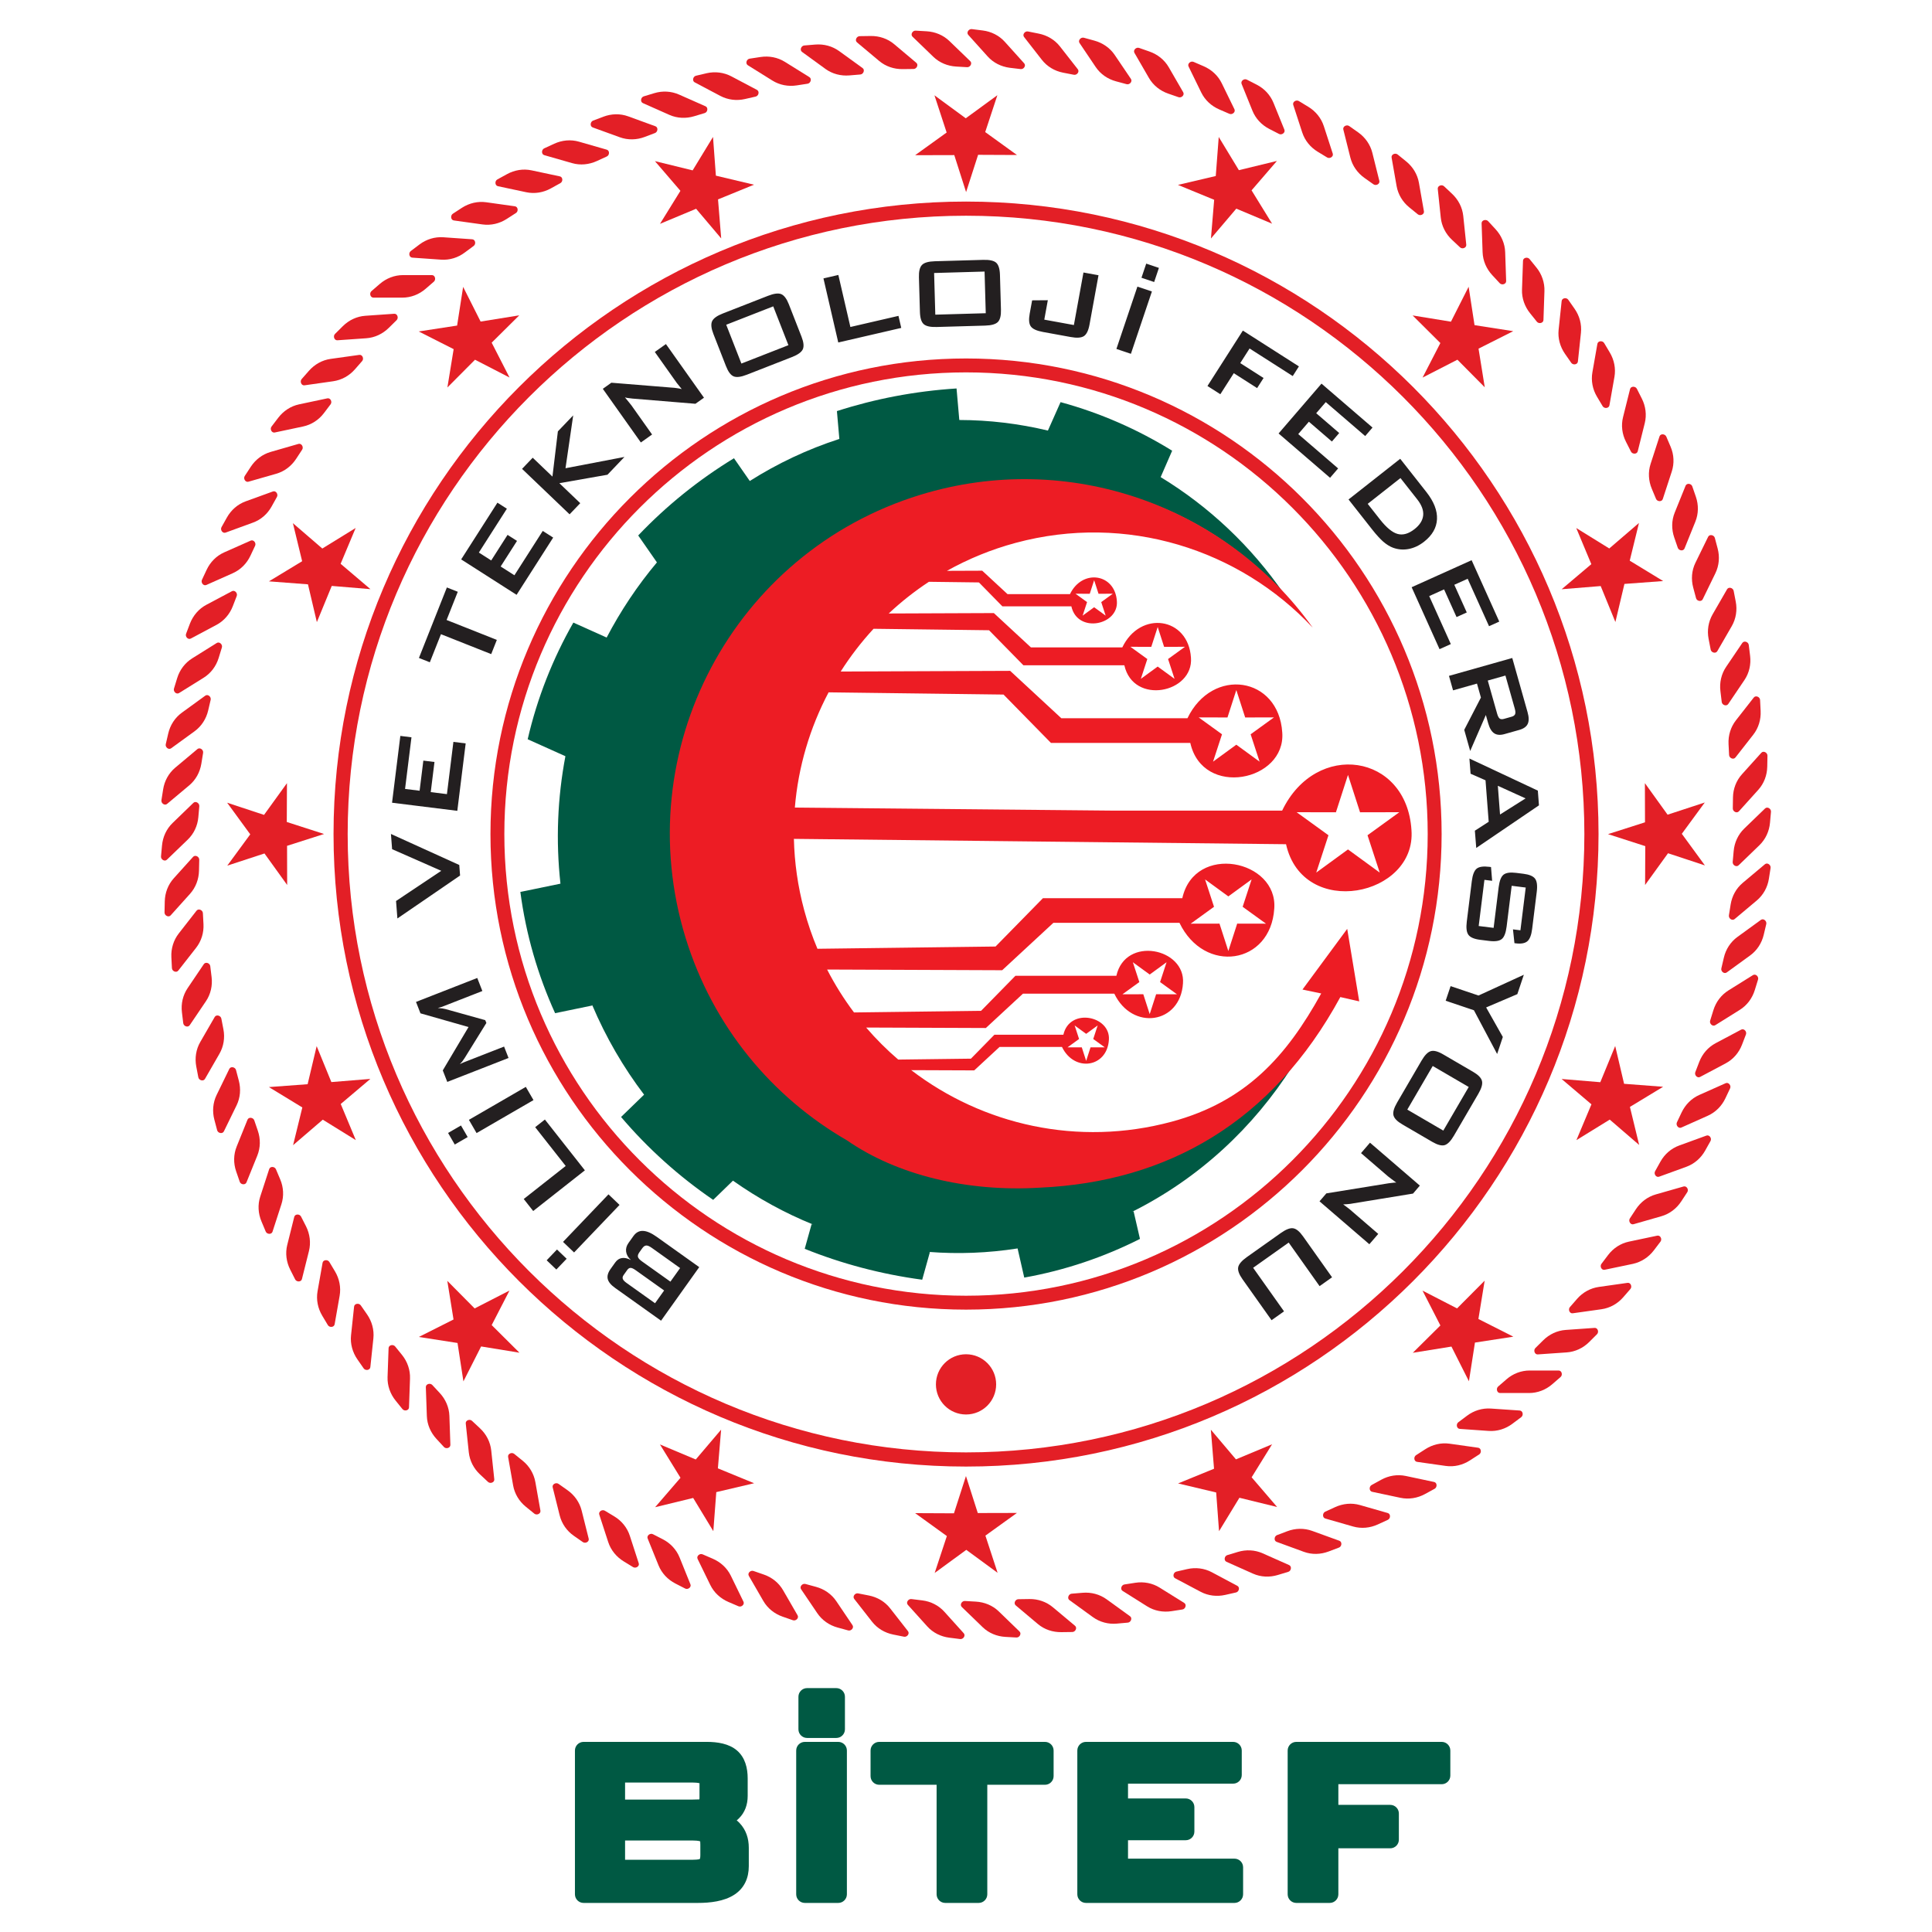 <svg xmlns="http://www.w3.org/2000/svg" xmlns:xlink="http://www.w3.org/1999/xlink" version="1.1" width="340.158pt" height="340.158pt" viewBox="0 0 340.158 340.158">
<g id="layer_1" data-name="">
<path transform="matrix(1,0,0,-1,0,340.158)" d="M129.712 19.655C129.888 19.508 130.058 19.349 130.219 19.179 131.356 17.979 131.837 16.47 131.837 14.831V11.593C131.837 9.52 131.063 7.728 129.302 6.577 127.479 5.383 124.998 5.119 122.87 5.119H102.745C101.909 5.119 101.227 5.801 101.227 6.638V31.954C101.227 32.79 101.909 33.473 102.745 33.473H124.448C126.277 33.473 128.35 33.183 129.779 31.938 131.2 30.7 131.641 28.856 131.641 27.04V23.956C131.641 22.446 131.17 21.056 130.084 19.988 129.964 19.87 129.841 19.759 129.712 19.655ZM140.183 6.638V31.954C140.183 32.79 140.865 33.473 141.702 33.473H147.59C148.426 33.473 149.108 32.79 149.108 31.954V6.638C149.108 5.801 148.426 5.119 147.59 5.119H141.702C140.865 5.119 140.183 5.801 140.183 6.638ZM140.576 35.682V41.423C140.576 42.259 141.258 42.941 142.095 42.941H147.246C148.082 42.941 148.764 42.259 148.764 41.423V35.682C148.764 34.846 148.082 34.164 147.246 34.164H142.095C141.258 34.164 140.576 34.846 140.576 35.682ZM173.828 25.921V6.638C173.828 5.801 173.145 5.119 172.309 5.119H166.422C165.586 5.119 164.904 5.801 164.904 6.638V25.921H154.794C153.958 25.921 153.275 26.604 153.275 27.44V31.954C153.275 32.79 153.958 33.473 154.794 33.473H183.986C184.822 33.473 185.504 32.79 185.504 31.954V27.44C185.504 26.604 184.822 25.921 183.986 25.921ZM198.605 26.118V23.513H208.771C209.607 23.513 210.289 22.831 210.289 21.994V17.677C210.289 16.84 209.607 16.158 208.771 16.158H198.605V12.915H217.349C218.185 12.915 218.867 12.233 218.867 11.397V6.638C218.867 5.801 218.185 5.119 217.349 5.119H191.198C190.362 5.119 189.679 5.801 189.679 6.638V31.954C189.679 32.79 190.362 33.473 191.198 33.473H217.112C217.948 33.473 218.63 32.79 218.63 31.954V27.636C218.63 26.8 217.948 26.118 217.112 26.118ZM235.638 26.02V22.384H244.774C245.61 22.384 246.292 21.702 246.292 20.866V16.254C246.292 15.418 245.61 14.736 244.774 14.736H235.638V6.638C235.638 5.801 234.956 5.119 234.12 5.119H228.232C227.396 5.119 226.713 5.801 226.713 6.638V31.954C226.713 32.79 227.396 33.473 228.232 33.473H253.835C254.671 33.473 255.353 32.79 255.353 31.954V27.538C255.353 26.702 254.671 26.02 253.835 26.02ZM110.054 16.109V12.719H121.971C122.237 12.719 123.019 12.745 123.213 12.855 123.289 12.971 123.305 13.344 123.305 13.474V15.378C123.305 15.515 123.29 15.89 123.285 15.947 123.041 16.087 122.246 16.109 121.971 16.109ZM110.054 26.314V23.316H121.971C122.242 23.316 123 23.338 123.127 23.346 123.153 23.41 123.158 23.554 123.158 23.621V26.009C123.158 26.066 123.154 26.192 123.211 26.161 122.975 26.292 122.234 26.314 121.971 26.314Z" fill="#005943" fill-rule="evenodd"/>
<path transform="matrix(1,0,0,-1,0,340.158)" d="M161.121 312.833 166.671 316.827 164.525 323.377 170.038 319.332 175.604 323.398 173.461 316.905 179.048 312.868 172.21 312.899 170.096 306.339 168.014 312.851Z" fill="#e31f26"/>
<path transform="matrix(1,0,0,-1,0,340.158)" d="M116.2 300.746 119.799 306.56 115.309 311.789 121.95 310.162 125.537 316.049 126.042 309.23 132.749 307.638 126.419 305.051 126.978 298.18 122.561 303.401Z" fill="#e31f26"/>
<path transform="matrix(1,0,0,-1,0,340.158)" d="M78.771 271.937 79.872 278.685 73.723 281.8 80.481 282.837 81.541 289.649 84.618 283.542 91.423 284.637 86.566 279.825 89.711 273.691 83.632 276.823Z" fill="#e31f26"/>
<path transform="matrix(1,0,0,-1,0,340.158)" d="M55.788 230.622 54.223 237.278 47.349 237.801 53.197 241.347 51.57 248.045 56.749 243.581 62.617 247.197 59.971 240.892 65.223 236.429 58.41 236.996Z" fill="#e31f26"/>
<path transform="matrix(1,0,0,-1,0,340.158)" d="M50.559 184.345 46.565 189.895 40.016 187.749 44.06 193.261 39.994 198.827 46.487 196.684 50.524 202.272 50.493 195.434 57.054 193.32 50.541 191.237Z" fill="#e31f26"/>
<path transform="matrix(1,0,0,-1,0,340.158)" d="M62.646 139.423 56.832 143.022 51.602 138.532 53.23 145.174 47.343 148.761 54.162 149.266 55.754 155.972 58.342 149.642 65.212 150.201 59.991 145.784Z" fill="#e31f26"/>
<path transform="matrix(1,0,0,-1,0,340.158)" d="M91.454 101.995 84.706 103.095 81.593 96.946 80.554 103.705 73.743 104.766 79.85 107.841 78.755 114.646 83.568 109.79 89.701 112.935 86.569 106.856Z" fill="#e31f26"/>
<path transform="matrix(1,0,0,-1,0,340.158)" d="M132.77 79.012 126.114 77.447 125.591 70.573 122.044 76.42 115.347 74.793 119.811 79.972 116.195 85.841 122.5 83.194 126.963 88.447 126.395 81.633Z" fill="#e31f26"/>
<path transform="matrix(1,0,0,-1,0,340.158)" d="M179.047 73.782 173.497 69.788 175.643 63.239 170.13 67.283 164.565 63.218 166.708 69.711 161.12 73.748 167.958 73.716 170.072 80.277 172.154 73.765Z" fill="#e31f26"/>
<path transform="matrix(1,0,0,-1,0,340.158)" d="M223.969 85.87 220.37 80.056 224.859 74.826 218.218 76.454 214.631 70.567 214.126 77.386 207.419 78.978 213.75 81.565 213.191 88.436 217.608 83.215Z" fill="#e31f26"/>
<path transform="matrix(1,0,0,-1,0,340.158)" d="M261.397 114.678 260.296 107.93 266.446 104.816 259.687 103.778 258.627 96.967 255.549 103.073 248.745 101.978 253.602 106.791 250.457 112.925 256.536 109.793Z" fill="#e31f26"/>
<path transform="matrix(1,0,0,-1,0,340.158)" d="M284.38 155.994 285.945 149.338 292.818 148.815 286.972 145.269 288.599 138.571 283.42 143.035 277.551 139.419 280.197 145.724 274.945 150.187 281.758 149.619Z" fill="#e31f26"/>
<path transform="matrix(1,0,0,-1,0,340.158)" d="M289.61 202.271 293.603 196.721 300.153 198.867 296.109 193.354 300.175 187.788 293.681 189.931 289.644 184.344 289.676 191.182 283.115 193.296 289.628 195.378Z" fill="#e31f26"/>
<path transform="matrix(1,0,0,-1,0,340.158)" d="M277.522 247.192 283.336 243.592 288.566 248.083 286.94 241.442 292.825 237.855 286.006 237.35 284.414 230.643 281.827 236.973 274.957 236.415 280.177 240.832Z" fill="#e31f26"/>
<path transform="matrix(1,0,0,-1,0,340.158)" d="M248.713 284.621 255.462 283.52 258.575 289.669 259.614 282.911 266.425 281.85 260.319 278.774 261.414 271.969 256.601 276.826 250.467 273.681 253.599 279.76Z" fill="#e31f26"/>
<path transform="matrix(1,0,0,-1,0,340.158)" d="M207.398 307.604 214.054 309.169 214.577 316.043 218.123 310.196 224.821 311.822 220.357 306.644 223.973 300.775 217.668 303.422 213.205 298.169 213.773 304.982Z" fill="#e31f26"/>
<path transform="matrix(1,0,0,-1,0,340.158)" d="M170.084 109.577C123.915 109.577 86.353 147.135 86.353 193.308 86.353 239.481 123.915 277.044 170.084 277.044 216.254 277.044 253.82 239.481 253.82 193.308 253.82 147.135 216.254 109.577 170.084 109.577ZM170.084 274.595C125.264 274.595 88.797 238.129 88.797 193.308 88.797 148.488 125.264 112.026 170.084 112.026 214.905 112.026 251.368 148.488 251.368 193.308 251.368 238.129 214.905 274.595 170.084 274.595" fill="#e31f26"/>
<path transform="matrix(1,0,0,-1,0,340.158)" d="M170.085 81.947C108.679 81.947 58.724 131.906 58.724 193.309 58.724 254.712 108.679 304.669 170.085 304.669 231.488 304.669 281.446 254.712 281.446 193.309 281.446 131.906 231.488 81.947 170.085 81.947ZM170.085 302.176C110.055 302.176 61.213 253.339 61.213 193.309 61.213 133.278 110.055 84.442 170.085 84.442 230.115 84.442 278.952 133.278 278.952 193.309 278.952 253.339 230.115 302.176 170.085 302.176" fill="#e31f26"/>
<path transform="matrix(1,0,0,-1,0,340.158)" d="M227.57 152.45C220.709 141.64 211.074 132.661 199.322 126.8L199.588 126.883 200.709 122.03C194.362 118.823 187.52 116.502 180.335 115.218L179.162 120.352C173.924 119.532 168.698 119.342 163.565 119.737L163.722 119.7 162.368 114.845C155.132 115.815 148.194 117.664 141.683 120.284L142.892 124.621 143.167 124.556C138.199 126.572 133.461 129.165 129.052 132.285L125.567 128.904C119.495 133.058 114.039 137.972 109.349 143.497L113.4 147.426C109.773 152.2 106.679 157.501 104.24 163.264L104.275 163.124 97.733 161.774C94.696 168.462 92.604 175.627 91.617 183.119L98.677 184.575C97.836 192.183 98.167 199.742 99.549 207.016L92.907 210C94.587 217.273 97.318 224.172 100.949 230.542L106.81 227.909C109.28 232.629 112.246 237.071 115.662 241.14L112.367 245.88C117.317 251.089 122.986 255.67 129.227 259.478L132.011 255.472C136.852 258.538 142.125 261.045 147.78 262.876L147.351 267.778C154.03 269.932 161.093 271.295 168.414 271.764L168.9 266.212C174.201 266.201 179.43 265.563 184.501 264.349L186.728 269.356C193.72 267.454 200.32 264.55 206.376 260.803L204.351 256.155C212.838 250.994 220.308 243.992 226.148 235.481 211.571 251.684 189.09 259.202 167.047 253.031 135.239 244.127 116.395 210.096 124.958 177.02 133.521 143.945 165.379 124.688 197.188 133.593 209.095 136.926 220.054 143.442 227.57 152.45" fill="#005943" fill-rule="evenodd"/>
<path transform="matrix(1,0,0,-1,0,340.158)" d="M183.133 131.054C170.195 130.259 157.917 133.302 149.168 139.348 149.168 139.35 149.176 139.347 149.178 139.347 135.99 146.946 125.532 159.356 120.704 175.051 110.574 207.984 129.059 242.894 161.992 253.025 188.339 261.129 215.948 250.917 231.126 229.647 218.227 243.434 198.336 249.832 178.832 244.581 174.508 243.417 170.457 241.746 166.721 239.654L172.934 239.678 177.395 235.548H188.382C190.551 240.056 196.332 239.19 196.643 234.309 196.966 230.065 189.711 228.571 188.63 233.4H176.486L172.356 237.613 163.548 237.724C161.015 236.059 158.652 234.189 156.472 232.144L174.983 232.217 181.513 226.171H197.596C200.771 232.77 209.234 231.503 209.688 224.357 210.161 218.145 199.541 215.958 197.958 223.027H180.183L174.137 229.194 153.803 229.452C151.647 227.116 149.711 224.595 148.015 221.925L177.856 222.043 186.869 213.697H209.068C213.451 222.806 225.133 221.057 225.76 211.194 226.412 202.619 211.754 199.599 209.569 209.358H185.034L176.688 217.87 145.887 218.26C142.594 212.028 140.537 205.133 139.945 197.969L195.464 197.441H225.743C231.721 209.865 247.655 207.48 248.51 194.026 249.401 182.33 229.406 178.212 226.426 191.521L139.779 192.463C139.873 188.307 140.463 184.095 141.592 179.902 142.223 177.556 143.006 175.29 143.923 173.111L175.282 173.508 183.627 182.02H208.163C210.348 191.779 225.007 188.759 224.353 180.185 223.727 170.321 212.045 168.572 207.662 177.681H185.464L176.45 169.335 145.626 169.457C147.001 166.781 148.589 164.257 150.362 161.901L172.731 162.184 178.777 168.351H196.553C198.135 175.42 208.755 173.233 208.282 167.02 207.828 159.875 199.365 158.608 196.19 165.207H180.107L173.577 159.161 152.498 159.244C154.242 157.215 156.133 155.331 158.147 153.603L170.95 153.765 175.08 157.978H187.224C188.305 162.808 195.56 161.313 195.237 157.069 194.926 152.188 189.145 151.322 186.976 155.83H175.989L171.528 151.7 160.437 151.743C173.02 142.107 189.784 138.223 206.271 142.661 219.375 146.189 226.496 154.169 232.62 165.245L229.319 165.933 237.197 176.617 239.314 163.852 235.986 164.61C224 142.559 205.546 132.075 183.133 131.054ZM191.235 153.372 192.006 155.76 194.516 155.756 192.482 157.227 193.262 159.612 191.235 158.133 189.207 159.612 189.987 157.227 187.954 155.756 190.464 155.76ZM202.424 161.608 203.553 165.105 207.226 165.098 204.25 167.251 205.392 170.743 202.424 168.578 199.456 170.743 200.598 167.251 197.622 165.098 201.296 165.105ZM216.268 172.714 217.826 177.54 222.897 177.53 218.788 180.503 220.365 185.323 216.268 182.334 212.171 185.323 213.747 180.503 209.639 177.53 214.71 177.54ZM217.674 218.664 219.232 213.838 224.303 213.848 220.194 210.875 221.771 206.055 217.674 209.043 213.577 206.055 215.153 210.875 211.045 213.848 216.116 213.838ZM237.334 203.725 239.458 197.142 246.376 197.156 240.772 193.1 242.922 186.526 237.334 190.602 231.745 186.526 233.895 193.1 228.292 197.156 235.209 197.142ZM203.83 229.769 204.958 226.273 208.632 226.28 205.656 224.126 206.798 220.635 203.83 222.8 200.862 220.635 202.004 224.126 199.028 226.28 202.702 226.273ZM192.641 238.006 193.412 235.618 195.922 235.623 193.888 234.151 194.668 231.765 192.641 233.245 190.613 231.765 191.393 234.151 189.36 235.623 191.869 235.618Z" fill="#ed1c24" fill-rule="evenodd"/>
<path transform="matrix(1,0,0,-1,0,340.158)" d="M110.324 114.269 115.328 110.703 116.93 112.95 111.925 116.517C111.545 116.788 111.246 116.924 111.028 116.927 110.81 116.931 110.612 116.806 110.433 116.556L109.799 115.667C109.628 115.426 109.579 115.204 109.65 114.993 109.72 114.782 109.943 114.54 110.324 114.269ZM113.033 118.07 118.037 114.504 119.743 116.898 114.739 120.465C114.334 120.753 114.011 120.887 113.768 120.867 113.524 120.848 113.294 120.686 113.072 120.375L112.567 119.666C112.345 119.355 112.264 119.087 112.321 118.858 112.379 118.628 112.615 118.368 113.033 118.07ZM123.111 117.061 116.39 107.631 108.306 113.392C107.564 113.921 107.126 114.449 107.001 114.975 106.875 115.501 107.039 116.086 107.497 116.729L108.316 117.877C108.635 118.325 109.028 118.587 109.493 118.659 109.961 118.735 110.484 118.619 111.073 118.31 110.586 118.762 110.311 119.252 110.236 119.779 110.163 120.308 110.305 120.823 110.665 121.329L111.525 122.535C111.974 123.165 112.535 123.468 113.207 123.439 113.879 123.415 114.68 123.069 115.615 122.403ZM109.08 128.013 101.077 119.643 99.131 121.504 107.133 129.874ZM99.769 118.535 97.954 116.637 96.251 118.265 98.066 120.163ZM102.976 134.103 93.877 126.94 92.212 129.056 99.6 134.872 94.226 141.7 95.937 143.046ZM93.928 146.467 83.908 140.661 82.558 142.991 92.577 148.797ZM82.343 139.962 80.071 138.645 78.89 140.684 81.162 142ZM89.536 153.885 78.751 149.669 77.957 151.7 82.491 159.332 74.029 161.746 73.244 163.756 84.028 167.972 84.927 165.673 78.263 163.068 77.772 162.876 77.083 162.687 77.915 162.603 78.461 162.491 85.43 160.545 85.635 160.051 81.809 153.876 81.389 153.266 80.96 152.802 81.558 153.079 82.088 153.287 88.751 155.892ZM81.004 186.007 69.968 178.449 69.729 181.523 77.692 186.838 69.036 190.648 68.831 193.326 80.862 187.864ZM80.516 197.399 69.025 198.826 70.486 210.589 72.446 210.345 71.317 201.255 73.878 200.937 74.536 206.241 76.496 205.998 75.838 200.694 78.688 200.34 79.83 209.538 81.99 209.269ZM78.63 231.001 87.476 227.494 86.484 224.991 77.638 228.497 75.678 223.553 73.759 224.314 78.679 236.727 80.599 235.966ZM90.953 235.43 81.196 241.667 87.58 251.654 89.244 250.59 84.311 242.872 86.485 241.483 89.364 245.986 91.028 244.923 88.149 240.419 90.57 238.872 95.561 246.681 97.395 245.509ZM100.285 249.604 91.916 257.607 93.792 259.57 97.266 256.248 98.222 264.209 100.921 267.026 99.566 257.718 109.945 259.707 106.954 256.574 98.483 255.085 102.162 251.567ZM112.833 262.254 106.135 271.7 107.638 272.775 118.233 271.916C118.447 271.907 118.611 271.895 118.732 271.88 118.895 271.862 119.053 271.841 119.204 271.815 119.482 271.779 119.76 271.724 120.031 271.65L119.163 272.726 118.801 273.236 115.288 278.191 117.247 279.58 123.945 270.134 122.441 269.067 111.361 269.982 110.636 270.073C110.483 270.088 110.381 270.103 110.335 270.116 110.257 270.13 110.151 270.155 110.029 270.192L110.678 269.406 111.191 268.761 114.81 263.656ZM125.6 281.375C125.22 282.347 125.144 283.088 125.374 283.596 125.601 284.106 126.237 284.564 127.279 284.971L135.221 288.076C136.269 288.486 137.047 288.582 137.557 288.367 138.064 288.148 138.51 287.551 138.893 286.572L141.116 280.888C141.499 279.909 141.576 279.168 141.345 278.66 141.115 278.156 140.479 277.699 139.438 277.292L131.495 274.186C130.454 273.779 129.677 273.68 129.168 273.894 128.656 274.104 128.209 274.704 127.823 275.69ZM130.535 276.148 138.812 279.384 136.14 286.219 127.863 282.982ZM147.59 279.858 144.981 291.14 147.604 291.747 149.723 282.586 158.189 284.544 158.679 282.423ZM161.792 291.342C161.762 292.385 161.94 293.109 162.328 293.509 162.714 293.913 163.467 294.129 164.585 294.161L173.109 294.405C174.234 294.437 174.999 294.264 175.406 293.891 175.81 293.513 176.029 292.801 176.059 291.75L176.233 285.648C176.263 284.598 176.086 283.875 175.697 283.474 175.311 283.078 174.558 282.862 173.44 282.83L164.916 282.586C163.798 282.554 163.034 282.723 162.626 283.097 162.215 283.467 161.997 284.182 161.966 285.24ZM164.674 284.757 173.557 285.011 173.348 292.346 164.464 292.092ZM183.627 281.711C182.526 281.911 181.814 282.236 181.493 282.686 181.168 283.133 181.102 283.878 181.291 284.916L181.722 287.278 184.486 287.299 183.863 283.88 189.073 282.93 190.76 292.18 193.409 291.697 191.823 282.999C191.634 281.965 191.307 281.295 190.843 280.984 190.376 280.677 189.598 280.622 188.506 280.821ZM196.561 278.723 200.258 289.697 202.81 288.837 199.113 277.864ZM200.973 291.256 201.811 293.744 204.044 292.992 203.206 290.504ZM212.59 272.197 218.826 281.954 228.694 275.648 227.606 273.946 220.008 278.802 218.364 276.23 222.471 273.606 221.334 271.828 217.228 274.453 214.859 270.747ZM225.114 263.839 232.67 272.614 241.652 264.88 240.363 263.384 233.422 269.361 231.738 267.405 235.788 263.917 234.5 262.421 230.449 265.909 228.575 263.732 235.598 257.684 234.178 256.035ZM240.806 251.449 242.961 248.71C244.109 247.252 245.149 246.396 246.084 246.146 247.015 245.894 248.005 246.178 249.052 247.001 249.977 247.73 250.483 248.533 250.573 249.417 250.659 250.299 250.31 251.238 249.529 252.231L246.572 255.988ZM237.43 252.219 246.529 259.381 251.137 253.526C252.458 251.848 253.078 250.256 253.005 248.746 252.928 247.234 252.172 245.915 250.737 244.787 249.888 244.118 248.987 243.69 248.038 243.505 247.089 243.32 246.161 243.393 245.257 243.725 244.706 243.929 244.138 244.281 243.55 244.78 243.269 245.03 242.964 245.332 242.646 245.682 242.323 246.032 241.977 246.441 241.612 246.905ZM248.542 236.769 259.101 241.525 263.968 230.718 262.168 229.906 258.406 238.258 256.053 237.198 258.248 232.325 256.447 231.514 254.252 236.387 251.633 235.208 255.439 226.757 253.454 225.863ZM266.701 215.389 265.054 221.217 261.945 220.338 263.591 214.511C263.716 214.068 263.867 213.78 264.041 213.647 264.215 213.513 264.472 213.496 264.81 213.592L266.153 213.971C266.462 214.059 266.662 214.204 266.755 214.413 266.844 214.621 266.826 214.946 266.701 215.389ZM255.113 221.16 266.257 224.308 268.949 214.777C269.2 213.891 269.211 213.203 268.981 212.71 268.752 212.214 268.261 211.862 267.501 211.647L264.888 210.909C264.143 210.698 263.539 210.745 263.081 211.047 262.619 211.348 262.265 211.94 262.017 212.818L261.606 214.273 258.849 207.936 257.801 211.659 260.739 217.343 260.044 219.801 255.833 218.611ZM263.717 201.807 264.103 196.75 268.601 199.588ZM258.713 206.609 270.759 200.957 270.957 198.365 259.916 190.863 259.673 193.902 262.107 195.472 261.549 202.774 258.918 203.931ZM267.693 176.365 268.627 183.893 266.155 184.2 265.265 177.028C265.125 175.904 264.837 175.167 264.406 174.821 263.971 174.472 263.234 174.364 262.187 174.493L260.613 174.689C259.574 174.818 258.887 175.107 258.55 175.552 258.21 176.001 258.111 176.782 258.25 177.899L259.132 185.004C259.272 186.136 259.56 186.873 259.991 187.219 260.422 187.561 261.163 187.669 262.202 187.54L262.517 187.5 262.714 185.079 261.356 185.248 260.346 177.119 262.974 176.793 263.864 183.964C264.003 185.081 264.29 185.81 264.721 186.156 265.156 186.498 265.893 186.606 266.936 186.477L268.205 186.319C269.241 186.191 269.929 185.905 270.265 185.46 270.606 185.018 270.706 184.241 270.568 183.131L269.758 176.606C269.624 175.533 269.346 174.81 268.927 174.444 268.505 174.078 267.826 173.951 266.883 174.069L266.642 174.099 266.382 176.528ZM255.4 166.536 260.313 164.881 268.294 168.539 267.152 165.127 261.658 162.782 264.595 157.582 263.594 154.587 259.506 162.287 254.533 163.963ZM259.367 151.443C260.268 150.917 260.789 150.385 260.923 149.843 261.063 149.303 260.849 148.548 260.285 147.582L255.99 140.215C255.423 139.243 254.873 138.685 254.341 138.536 253.806 138.393 253.086 138.584 252.178 139.113L246.905 142.187C245.997 142.716 245.476 143.249 245.342 143.791 245.209 144.328 245.423 145.081 245.987 146.048L250.281 153.415C250.845 154.381 251.392 154.941 251.925 155.089 252.456 155.243 253.179 155.051 254.093 154.517ZM252.253 152.474 247.777 144.796 254.116 141.1 258.592 148.778ZM241.209 138.97 249.984 131.414 248.784 130.009 238.293 128.293C238.084 128.251 237.922 128.223 237.801 128.208 237.638 128.185 237.48 128.168 237.327 128.157 237.049 128.126 236.766 128.113 236.484 128.118L237.586 127.283 238.06 126.875 242.662 122.911 241.095 121.092 232.321 128.648 233.524 130.045 244.498 131.824 245.224 131.91C245.376 131.932 245.479 131.943 245.526 131.941 245.605 131.947 245.714 131.947 245.842 131.941L245.022 132.548 244.369 133.051 239.628 137.134ZM232.334 113.713 226.895 121.383 220.634 116.944 226.073 109.274 223.876 107.716 218.762 114.929C218.154 115.786 217.9 116.487 218.002 117.035 218.103 117.579 218.61 118.177 219.522 118.824L225.49 123.055C226.402 123.702 227.132 123.986 227.678 123.901 228.225 123.821 228.804 123.347 229.417 122.483L234.531 115.27Z" fill="#231f20"/>
<path transform="matrix(1,0,0,-1,0,340.158)" d="M170.085 101.72C173.014 101.72 175.387 99.347 175.387 96.418 175.387 93.489 173.014 91.116 170.085 91.116 167.156 91.116 164.783 93.489 164.783 96.418 164.783 99.347 167.156 101.72 170.085 101.72" fill="#e31f26" fill-rule="evenodd"/>
<path transform="matrix(1,0,0,-1,0,340.158)" d="M262.096 88.222C263.6 88.116 265.075 88.58 266.279 89.481L267.833 90.644C268.278 90.977 268.13 91.776 267.574 91.814L262.491 92.161C260.99 92.264 259.511 91.809 258.308 90.908L256.761 89.749C256.313 89.413 256.463 88.618 257.017 88.579Z" fill="#e31f26" fill-rule="evenodd"/>
<path transform="matrix(1,0,0,-1,0,340.158)" d="M254.545 82.059C256.041 81.846 257.538 82.216 258.804 83.033L260.434 84.086C260.891 84.381 260.797 85.186 260.254 85.262L255.206 85.976C253.713 86.186 252.207 85.816 250.944 85.001L249.318 83.953C248.853 83.653 248.939 82.854 249.495 82.775Z" fill="#e31f26" fill-rule="evenodd"/>
<path transform="matrix(1,0,0,-1,0,340.158)" d="M246.571 76.446C248.048 76.132 249.57 76.388 250.893 77.11L252.59 78.036C253.068 78.306 253.044 79.117 252.497 79.233L247.516 80.291C246.038 80.605 244.51 80.356 243.188 79.629L241.498 78.699C241.012 78.431 241.041 77.62 241.589 77.504Z" fill="#e31f26" fill-rule="evenodd"/>
<path transform="matrix(1,0,0,-1,0,340.158)" d="M238.233 71.394C239.685 70.978 241.223 71.131 242.589 71.759L244.349 72.568C244.852 72.799 244.866 73.615 244.338 73.766L239.439 75.171C237.984 75.589 236.447 75.436 235.074 74.807L233.321 74.003C232.824 73.768 232.805 72.952 233.335 72.8Z" fill="#e31f26" fill-rule="evenodd"/>
<path transform="matrix(1,0,0,-1,0,340.158)" d="M229.563 66.935C230.981 66.415 232.526 66.466 233.934 66.999L235.747 67.685C236.261 67.879 236.331 68.696 235.812 68.884L231.028 70.62C229.605 71.135 228.062 71.097 226.651 70.563L224.842 69.879C224.332 69.68 224.251 68.879 224.775 68.687Z" fill="#e31f26" fill-rule="evenodd"/>
<path transform="matrix(1,0,0,-1,0,340.158)" d="M220.598 63.099C221.975 62.484 223.525 62.417 224.965 62.853L226.817 63.412C227.344 63.571 227.472 64.379 226.967 64.604L222.315 66.671C220.935 67.285 219.389 67.354 217.947 66.918L216.092 66.359C215.561 66.199 215.44 65.401 215.943 65.177Z" fill="#e31f26" fill-rule="evenodd"/>
<path transform="matrix(1,0,0,-1,0,340.158)" d="M211.389 59.9C212.726 59.192 214.258 59.018 215.728 59.351L217.615 59.779C218.155 59.901 218.341 60.687 217.852 60.948L213.36 63.342C212.022 64.054 210.482 64.23 209.008 63.891L207.128 63.457C206.592 63.333 206.4 62.55 206.89 62.284Z" fill="#e31f26" fill-rule="evenodd"/>
<path transform="matrix(1,0,0,-1,0,340.158)" d="M201.973 57.336C203.254 56.532 204.779 56.256 206.269 56.487L208.181 56.783C208.724 56.867 208.971 57.645 208.5 57.937L204.181 60.63C202.899 61.43 201.378 61.718 199.887 61.487L197.973 61.19C197.431 61.106 197.185 60.336 197.66 60.047Z" fill="#e31f26" fill-rule="evenodd"/>
<path transform="matrix(1,0,0,-1,0,340.158)" d="M192.412 55.444C193.63 54.561 195.132 54.162 196.63 54.296L198.563 54.469C199.113 54.512 199.41 55.266 198.965 55.588L194.836 58.577C193.616 59.461 192.118 59.85 190.619 59.726L188.686 59.566C188.14 59.52 187.842 58.758 188.284 58.438Z" fill="#e31f26" fill-rule="evenodd"/>
<path transform="matrix(1,0,0,-1,0,340.158)" d="M182.733 54.224C183.89 53.25 185.357 52.774 186.865 52.793L188.798 52.818C189.352 52.825 189.7 53.559 189.278 53.911L185.371 57.179C184.211 58.149 182.75 58.645 181.239 58.623L179.305 58.595C178.756 58.588 178.409 57.862 178.835 57.505Z" fill="#e31f26" fill-rule="evenodd"/>
<path transform="matrix(1,0,0,-1,0,340.158)" d="M172.999 53.679C174.085 52.628 175.514 52.042 177.022 51.958L178.952 51.851C179.505 51.821 179.899 52.526 179.502 52.91L175.841 56.454C174.755 57.506 173.32 58.081 171.815 58.168L169.891 58.279C169.333 58.311 168.939 57.608 169.337 57.223Z" fill="#e31f26" fill-rule="evenodd"/>
<path transform="matrix(1,0,0,-1,0,340.158)" d="M163.246 53.817C164.257 52.693 165.64 52.008 167.136 51.819L169.052 51.577C169.597 51.508 170.052 52.179 169.684 52.597L166.274 56.379C165.259 57.505 163.883 58.2 162.379 58.384L160.467 58.619C159.925 58.685 159.462 58.018 159.84 57.598Z" fill="#e31f26" fill-rule="evenodd"/>
<path transform="matrix(1,0,0,-1,0,340.158)" d="M153.532 54.638C154.468 53.44 155.792 52.667 157.279 52.368L159.166 51.99C159.707 51.887 160.205 52.531 159.864 52.967L156.73 56.978C155.8 58.171 154.466 58.953 152.985 59.244L151.089 59.617C150.549 59.724 150.055 59.084 150.401 58.642Z" fill="#e31f26" fill-rule="evenodd"/>
<path transform="matrix(1,0,0,-1,0,340.158)" d="M143.893 56.136C144.743 54.882 146.008 54.007 147.468 53.607L149.335 53.097C149.867 52.952 150.403 53.565 150.095 54.022L147.249 58.239C146.4 59.495 145.126 60.373 143.668 60.769L141.807 61.276C141.273 61.42 140.73 60.809 141.043 60.347Z" fill="#e31f26" fill-rule="evenodd"/>
<path transform="matrix(1,0,0,-1,0,340.158)" d="M134.391 58.292C135.148 56.981 136.356 56.022 137.781 55.525L139.598 54.892C140.122 54.709 140.706 55.272 140.425 55.76L137.879 60.166C137.122 61.477 135.919 62.439 134.489 62.932L132.668 63.561C132.14 63.743 131.563 63.187 131.846 62.698Z" fill="#e31f26" fill-rule="evenodd"/>
<path transform="matrix(1,0,0,-1,0,340.158)" d="M125.053 61.108C125.717 59.747 126.853 58.706 128.243 58.111L130.018 57.351C130.525 57.133 131.142 57.661 130.9 58.157L128.672 62.732C128.01 64.092 126.864 65.131 125.479 65.728L123.703 66.494C123.193 66.714 122.581 66.181 122.824 65.682Z" fill="#e31f26" fill-rule="evenodd"/>
<path transform="matrix(1,0,0,-1,0,340.158)" d="M115.936 64.573C116.505 63.169 117.561 62.047 118.907 61.357L120.63 60.474C121.119 60.223 121.772 60.705 121.559 61.22L119.654 65.94C119.088 67.343 118.026 68.464 116.682 69.154L114.967 70.034C114.476 70.286 113.822 69.8 114.029 69.287Z" fill="#e31f26" fill-rule="evenodd"/>
<path transform="matrix(1,0,0,-1,0,340.158)" d="M107.085 68.656C107.553 67.22 108.539 66.032 109.824 65.246L111.468 64.242C111.94 63.96 112.632 64.394 112.462 64.918L110.887 69.77C110.422 71.201 109.442 72.4 108.153 73.175L106.495 74.173C106.021 74.458 105.339 74.023 105.509 73.499Z" fill="#e31f26" fill-rule="evenodd"/>
<path transform="matrix(1,0,0,-1,0,340.158)" d="M98.54 73.352C98.906 71.887 99.79 70.62 101.03 69.757L102.613 68.654C103.067 68.338 103.784 68.712 103.648 69.254L102.411 74.191C102.044 75.657 101.15 76.915 99.919 77.785L98.341 78.899C97.889 79.218 97.173 78.831 97.307 78.294Z" fill="#e31f26" fill-rule="evenodd"/>
<path transform="matrix(1,0,0,-1,0,340.158)" d="M90.342 78.635C90.605 77.145 91.404 75.828 92.578 74.876L94.082 73.655C94.506 73.311 95.246 73.648 95.15 74.191L94.261 79.203C93.997 80.689 93.208 82.013 92.034 82.965L90.534 84.181C90.102 84.531 89.363 84.194 89.459 83.648Z" fill="#e31f26" fill-rule="evenodd"/>
<path transform="matrix(1,0,0,-1,0,340.158)" d="M82.537 84.473C82.695 82.972 83.403 81.602 84.504 80.572L85.924 79.243C86.32 78.873 87.085 79.156 87.027 79.7L86.491 84.765C86.332 86.269 85.624 87.64 84.521 88.671L83.105 89.996C82.701 90.373 81.945 90.086 82.003 89.538Z" fill="#e31f26" fill-rule="evenodd"/>
<path transform="matrix(1,0,0,-1,0,340.158)" d="M75.153 90.837C75.205 89.331 75.831 87.916 76.85 86.813L78.158 85.397C78.536 84.988 79.315 85.214 79.296 85.777L79.123 90.862C79.072 92.367 78.451 93.792 77.427 94.894L76.112 96.31C75.735 96.714 74.962 96.486 74.975 95.931Z" fill="#e31f26" fill-rule="evenodd"/>
<path transform="matrix(1,0,0,-1,0,340.158)" d="M68.236 97.706C68.182 96.208 68.707 94.734 69.645 93.571L70.858 92.067C71.204 91.638 71.993 91.809 72.012 92.362L72.189 97.451C72.241 98.948 71.731 100.428 70.79 101.591L69.572 103.094C69.224 103.524 68.435 103.351 68.416 102.796Z" fill="#e31f26" fill-rule="evenodd"/>
<path transform="matrix(1,0,0,-1,0,340.158)" d="M61.805 105.048C61.647 103.56 62.073 102.047 62.925 100.822L64.029 99.233C64.344 98.782 65.147 98.904 65.205 99.45L65.739 104.514C65.896 106.009 65.479 107.512 64.623 108.743L63.521 110.329C63.203 110.785 62.402 110.66 62.343 110.109Z" fill="#e31f26" fill-rule="evenodd"/>
<path transform="matrix(1,0,0,-1,0,340.158)" d="M55.911 112.815C55.65 111.33 55.959 109.806 56.731 108.514L57.723 106.853C58.005 106.381 58.821 106.444 58.917 106.993L59.797 112.009C60.057 113.492 59.755 115.011 58.984 116.303L57.989 117.968C57.706 118.442 56.891 118.373 56.795 117.828Z" fill="#e31f26" fill-rule="evenodd"/>
<path transform="matrix(1,0,0,-1,0,340.158)" d="M50.574 120.968C50.209 119.51 50.416 117.965 51.092 116.627L51.964 114.903C52.213 114.412 53.024 114.415 53.157 114.949L54.395 119.893C54.762 121.358 54.555 122.897 53.885 124.238L53.005 125.961C52.757 126.456 51.944 126.445 51.808 125.906Z" fill="#e31f26" fill-rule="evenodd"/>
<path transform="matrix(1,0,0,-1,0,340.158)" d="M45.818 129.479C45.352 128.042 45.452 126.498 46.035 125.11L46.784 123.325C46.996 122.82 47.809 122.77 47.98 123.295L49.55 128.14C50.013 129.568 49.923 131.123 49.339 132.504L48.585 134.288C48.37 134.8 47.569 134.852 47.394 134.317Z" fill="#e31f26" fill-rule="evenodd"/>
<path transform="matrix(1,0,0,-1,0,340.158)" d="M41.671 138.295C41.106 136.895 41.085 135.35 41.577 133.924L42.207 132.095C42.383 131.571 43.187 131.469 43.395 131.982L45.303 136.697C45.869 138.099 45.883 139.645 45.395 141.073L44.771 142.899C44.592 143.425 43.785 143.534 43.576 143.015Z" fill="#e31f26" fill-rule="evenodd"/>
<path transform="matrix(1,0,0,-1,0,340.158)" d="M38.145 147.385C37.483 146.026 37.354 144.484 37.74 143.025L38.234 141.158C38.374 140.629 39.176 140.468 39.417 140.962L41.651 145.537C42.315 146.897 42.431 148.436 42.046 149.896L41.553 151.767C41.414 152.293 40.617 152.457 40.378 151.968Z" fill="#e31f26" fill-rule="evenodd"/>
<path transform="matrix(1,0,0,-1,0,340.158)" d="M35.259 156.695C34.506 155.391 34.277 153.853 34.557 152.377L34.919 150.479C35.022 149.938 35.809 149.72 36.086 150.198L38.627 154.61C39.38 155.916 39.622 157.445 39.337 158.925L38.971 160.821C38.867 161.362 38.081 161.585 37.804 161.106Z" fill="#e31f26" fill-rule="evenodd"/>
<path transform="matrix(1,0,0,-1,0,340.158)" d="M33.036 166.184C32.192 164.934 31.849 163.426 32.031 161.929L32.263 160.013C32.33 159.467 33.087 159.191 33.401 159.654L36.257 163.876C37.099 165.124 37.437 166.635 37.255 168.127L37.021 170.05C36.954 170.598 36.196 170.866 35.882 170.401Z" fill="#e31f26" fill-rule="evenodd"/>
<path transform="matrix(1,0,0,-1,0,340.158)" d="M31.475 175.81C30.551 174.627 30.097 173.134 30.172 171.635L30.27 169.704C30.299 169.154 31.044 168.83 31.384 169.265L34.523 173.276C35.449 174.46 35.906 175.946 35.826 177.446L35.722 179.385C35.692 179.935 34.953 180.256 34.608 179.823Z" fill="#e31f26" fill-rule="evenodd"/>
<path transform="matrix(1,0,0,-1,0,340.158)" d="M30.591 185.516C29.578 184.39 29.041 182.951 29.009 181.439L28.967 179.508C28.955 178.959 29.676 178.581 30.044 178.99L33.45 182.777C34.459 183.9 35.002 185.344 35.036 186.85L35.08 188.786C35.092 189.337 34.366 189.706 33.998 189.298Z" fill="#e31f26" fill-rule="evenodd"/>
<path transform="matrix(1,0,0,-1,0,340.158)" d="M30.391 195.261C29.305 194.21 28.664 192.809 28.526 191.306L28.348 189.378C28.298 188.831 28.989 188.412 29.384 188.792L33.053 192.327C34.141 193.374 34.789 194.78 34.921 196.282L35.09 198.207C35.139 198.755 34.447 199.187 34.051 198.804Z" fill="#e31f26" fill-rule="evenodd"/>
<path transform="matrix(1,0,0,-1,0,340.158)" d="M30.859 205.002C29.703 204.033 28.958 202.673 28.724 201.184L28.423 199.272C28.338 198.729 28.995 198.263 29.418 198.617L33.321 201.887C34.481 202.86 35.211 204.215 35.452 205.707L35.761 207.614C35.848 208.156 35.188 208.63 34.763 208.274Z" fill="#e31f26" fill-rule="evenodd"/>
<path transform="matrix(1,0,0,-1,0,340.158)" d="M32.019 214.679C30.794 213.79 29.963 212.49 29.622 211.018L29.186 209.133C29.062 208.599 29.684 208.083 30.133 208.41L34.251 211.4C35.473 212.289 36.307 213.593 36.651 215.063L37.091 216.945C37.217 217.482 36.591 218.001 36.144 217.676Z" fill="#e31f26" fill-rule="evenodd"/>
<path transform="matrix(1,0,0,-1,0,340.158)" d="M33.849 224.252C32.568 223.451 31.64 222.214 31.197 220.77L30.633 218.929C30.471 218.398 31.053 217.842 31.524 218.136L35.85 220.828C37.132 221.625 38.055 222.869 38.498 224.311L39.067 226.162C39.227 226.684 38.633 227.244 38.167 226.953Z" fill="#e31f26" fill-rule="evenodd"/>
<path transform="matrix(1,0,0,-1,0,340.158)" d="M36.338 233.678C35.002 232.97 34.004 231.789 33.453 230.392L32.764 228.577C32.561 228.064 33.11 227.473 33.6 227.733L38.093 230.126C39.426 230.836 40.438 232.004 40.982 233.411L41.68 235.217C41.879 235.73 41.327 236.327 40.84 236.068Z" fill="#e31f26" fill-rule="evenodd"/>
<path transform="matrix(1,0,0,-1,0,340.158)" d="M39.483 242.91C38.102 242.298 37.014 241.19 36.376 239.824L35.557 238.074C35.326 237.578 35.825 236.94 36.327 237.163L40.983 239.235C42.365 239.85 43.448 240.947 44.092 242.314L44.914 244.061C45.15 244.564 44.643 245.198 44.135 244.973Z" fill="#e31f26" fill-rule="evenodd"/>
<path transform="matrix(1,0,0,-1,0,340.158)" d="M43.265 251.893C41.842 251.377 40.683 250.355 39.945 249.035L39 247.346C38.73 246.864 39.199 246.195 39.718 246.385L44.505 248.132C45.93 248.637 47.087 249.66 47.82 250.979L48.76 252.669C49.028 253.15 48.57 253.817 48.051 253.629Z" fill="#e31f26" fill-rule="evenodd"/>
<path transform="matrix(1,0,0,-1,0,340.158)" d="M47.655 260.591C46.208 260.173 44.975 259.235 44.152 257.975L43.093 256.354C42.792 255.894 43.21 255.194 43.737 255.345L48.632 256.746C50.09 257.164 51.309 258.106 52.139 259.371L53.201 260.991C53.5 261.447 53.08 262.153 52.554 262.002Z" fill="#e31f26" fill-rule="evenodd"/>
<path transform="matrix(1,0,0,-1,0,340.158)" d="M52.653 268.965C51.175 268.651 49.891 267.79 48.978 266.592L47.807 265.054C47.474 264.617 47.837 263.896 48.376 264.011L53.357 265.067C54.835 265.381 56.129 266.226 57.038 267.43L58.204 268.972C58.537 269.414 58.179 270.138 57.634 270.022Z" fill="#e31f26" fill-rule="evenodd"/>
<path transform="matrix(1,0,0,-1,0,340.158)" d="M58.222 276.971C56.724 276.763 55.377 275.994 54.383 274.863L53.112 273.417C52.752 272.996 53.059 272.237 53.611 272.316L58.653 273.032C60.148 273.245 61.495 273.995 62.489 275.132L63.761 276.587C64.121 277 63.812 277.751 63.268 277.675Z" fill="#e31f26" fill-rule="evenodd"/>
<path transform="matrix(1,0,0,-1,0,340.158)" d="M64.33 284.561C62.819 284.456 61.43 283.794 60.356 282.728L58.986 281.368C58.595 280.979 58.854 280.208 59.406 280.247L64.489 280.603C65.993 280.708 67.384 281.38 68.455 282.434L69.834 283.792C70.222 284.182 69.963 284.953 69.412 284.915Z" fill="#e31f26" fill-rule="evenodd"/>
<path transform="matrix(1,0,0,-1,0,340.158)" d="M70.955 291.722C69.441 291.722 68.005 291.151 66.863 290.164L65.403 288.902C64.984 288.54 65.188 287.755 65.748 287.755H70.835C72.35 287.755 73.785 288.315 74.928 289.304L76.387 290.565C76.807 290.929 76.601 291.722 76.05 291.722Z" fill="#e31f26" fill-rule="evenodd"/>
<path transform="matrix(1,0,0,-1,0,340.158)" d="M78.065 298.383C76.561 298.488 75.079 298.035 73.875 297.128L72.33 295.965C71.885 295.631 72.027 294.835 72.588 294.796L77.666 294.441C79.171 294.337 80.646 294.797 81.851 295.712L83.402 296.862C83.849 297.192 83.697 297.991 83.144 298.029Z" fill="#e31f26" fill-rule="evenodd"/>
<path transform="matrix(1,0,0,-1,0,340.158)" d="M85.62 304.545C84.121 304.756 82.621 304.398 81.351 303.586L79.73 302.528C79.273 302.23 79.354 301.421 79.903 301.344L84.953 300.642C86.448 300.435 87.947 300.795 89.214 301.609L90.844 302.657C91.31 302.956 91.21 303.76 90.661 303.837Z" fill="#e31f26" fill-rule="evenodd"/>
<path transform="matrix(1,0,0,-1,0,340.158)" d="M93.587 310.166C92.111 310.481 90.591 310.222 89.269 309.498L87.566 308.566C87.084 308.302 87.127 307.489 87.668 307.374L92.649 306.314C94.126 305.999 95.655 306.252 96.974 306.981L98.663 307.914C99.147 308.18 99.117 308.989 98.571 309.105Z" fill="#e31f26" fill-rule="evenodd"/>
<path transform="matrix(1,0,0,-1,0,340.158)" d="M101.933 315.214C100.479 315.632 98.941 315.479 97.573 314.848L95.817 314.04C95.316 313.809 95.294 312.994 95.823 312.842L100.73 311.436C102.179 311.02 103.719 311.178 105.086 311.805L106.843 312.611C107.346 312.842 107.356 313.656 106.826 313.808Z" fill="#e31f26" fill-rule="evenodd"/>
<path transform="matrix(1,0,0,-1,0,340.158)" d="M110.604 319.673C109.189 320.189 107.637 320.143 106.232 319.61L104.422 318.923C103.909 318.728 103.834 317.912 104.352 317.724L109.133 315.989C110.549 315.475 112.104 315.513 113.51 316.048L115.319 316.735C115.836 316.933 115.912 317.74 115.391 317.93Z" fill="#e31f26" fill-rule="evenodd"/>
<path transform="matrix(1,0,0,-1,0,340.158)" d="M119.565 323.504C118.184 324.115 116.641 324.194 115.196 323.755L113.346 323.195C112.816 323.035 112.681 322.23 113.19 322.004L117.842 319.937C119.221 319.324 120.769 319.257 122.21 319.69L124.071 320.25C124.605 320.411 124.719 321.216 124.22 321.444Z" fill="#e31f26" fill-rule="evenodd"/>
<path transform="matrix(1,0,0,-1,0,340.158)" d="M128.78 326.709C127.441 327.416 125.91 327.602 124.438 327.271L122.547 326.826C122.013 326.709 121.825 325.917 122.309 325.661L126.817 323.276C128.15 322.57 129.683 322.383 131.154 322.72L133.038 323.151C133.58 323.276 133.762 324.062 133.28 324.329Z" fill="#e31f26" fill-rule="evenodd"/>
<path transform="matrix(1,0,0,-1,0,340.158)" d="M138.186 329.271C136.903 330.07 135.382 330.349 133.893 330.121L131.981 329.829C131.437 329.745 131.195 328.965 131.666 328.671L135.984 325.978C137.267 325.179 138.784 324.892 140.276 325.123L142.189 325.418C142.735 325.503 142.976 326.286 142.508 326.578Z" fill="#e31f26" fill-rule="evenodd"/>
<path transform="matrix(1,0,0,-1,0,340.158)" d="M147.757 331.155C146.531 332.044 145.04 332.437 143.533 332.312L141.609 332.152C141.055 332.106 140.76 331.346 141.21 331.019L145.326 328.027C146.546 327.14 148.051 326.757 149.55 326.881L151.48 327.042C152.025 327.087 152.321 327.849 151.878 328.17Z" fill="#e31f26" fill-rule="evenodd"/>
<path transform="matrix(1,0,0,-1,0,340.158)" d="M157.428 332.385C156.271 333.358 154.801 333.843 153.294 333.82L151.36 333.791C150.81 333.782 150.46 333.056 150.888 332.697L154.792 329.425C155.95 328.455 157.412 327.971 158.919 327.99L160.852 328.013C161.399 328.02 161.755 328.753 161.327 329.104Z" fill="#e31f26" fill-rule="evenodd"/>
<path transform="matrix(1,0,0,-1,0,340.158)" d="M167.164 332.928C166.072 333.983 164.645 334.564 163.137 334.651L161.209 334.762C160.659 334.793 160.266 334.081 160.661 333.699L164.327 330.159C165.416 329.108 166.843 328.528 168.351 328.44L170.275 328.329C170.826 328.297 171.226 329.005 170.833 329.384Z" fill="#e31f26" fill-rule="evenodd"/>
<path transform="matrix(1,0,0,-1,0,340.158)" d="M176.916 332.791C175.904 333.916 174.521 334.605 173.022 334.793L171.107 335.033C170.564 335.101 170.101 334.433 170.476 334.016L173.885 330.228C174.901 329.099 176.281 328.419 177.78 328.224L179.695 327.995C180.241 327.922 180.696 328.594 180.322 329.008Z" fill="#e31f26" fill-rule="evenodd"/>
<path transform="matrix(1,0,0,-1,0,340.158)" d="M186.626 331.974C185.692 333.166 184.365 333.945 182.882 334.24L180.991 334.617C180.45 334.725 179.963 334.081 180.301 333.645L183.43 329.632C184.361 328.438 185.69 327.653 187.174 327.364L189.066 326.995C189.609 326.889 190.108 327.527 189.764 327.966Z" fill="#e31f26" fill-rule="evenodd"/>
<path transform="matrix(1,0,0,-1,0,340.158)" d="M196.263 330.483C195.418 331.732 194.142 332.603 192.692 333.002L190.831 333.514C190.296 333.654 189.758 333.045 190.067 332.586L192.913 328.36C193.757 327.107 195.033 326.232 196.49 325.84L198.353 325.338C198.886 325.195 199.431 325.799 199.117 326.265Z" fill="#e31f26" fill-rule="evenodd"/>
<path transform="matrix(1,0,0,-1,0,340.158)" d="M205.775 328.321C205.017 329.632 203.804 330.585 202.381 331.084L200.559 331.721C200.039 331.904 199.458 331.331 199.737 330.848L202.282 326.442C203.037 325.135 204.249 324.172 205.673 323.679L207.498 323.047C208.023 322.865 208.603 323.432 208.324 323.914Z" fill="#e31f26" fill-rule="evenodd"/>
<path transform="matrix(1,0,0,-1,0,340.158)" d="M215.108 325.501C214.443 326.862 213.305 327.9 211.918 328.498L210.143 329.264C209.637 329.482 209.022 328.948 209.262 328.455L211.494 323.879C212.157 322.52 213.298 321.481 214.683 320.884L216.458 320.117C216.966 319.906 217.585 320.425 217.341 320.925Z" fill="#e31f26" fill-rule="evenodd"/>
<path transform="matrix(1,0,0,-1,0,340.158)" d="M224.225 322.036C223.656 323.438 222.606 324.562 221.259 325.251L219.532 326.135C219.043 326.385 218.394 325.899 218.602 325.386L220.51 320.667C221.077 319.263 222.139 318.145 223.485 317.454L225.196 316.575C225.687 316.322 226.345 316.807 226.137 317.321Z" fill="#e31f26" fill-rule="evenodd"/>
<path transform="matrix(1,0,0,-1,0,340.158)" d="M233.076 317.956C232.608 319.392 231.623 320.581 230.337 321.361L228.683 322.364C228.209 322.651 227.524 322.218 227.696 321.689L229.274 316.848C229.743 315.409 230.718 314.222 232.009 313.438L233.663 312.434C234.135 312.148 234.823 312.587 234.652 313.113Z" fill="#e31f26" fill-rule="evenodd"/>
<path transform="matrix(1,0,0,-1,0,340.158)" d="M241.621 313.256C241.256 314.718 240.355 315.985 239.126 316.852L237.551 317.963C237.099 318.282 236.377 317.894 236.513 317.354L237.75 312.413C238.117 310.952 239.019 309.691 240.246 308.822L241.821 307.708C242.276 307.387 242.989 307.778 242.855 308.314Z" fill="#e31f26" fill-rule="evenodd"/>
<path transform="matrix(1,0,0,-1,0,340.158)" d="M249.823 307.978C249.561 309.465 248.754 310.784 247.584 311.734L246.08 312.955C245.653 313.301 244.916 312.967 245.012 312.416L245.892 307.403C246.154 305.914 246.956 304.597 248.128 303.644L249.624 302.428C250.055 302.078 250.8 302.41 250.704 302.962Z" fill="#e31f26" fill-rule="evenodd"/>
<path transform="matrix(1,0,0,-1,0,340.158)" d="M257.629 302.135C257.471 303.639 256.756 305.007 255.657 306.037L254.242 307.365C253.844 307.738 253.081 307.45 253.139 306.903L253.67 301.842C253.828 300.344 254.544 298.965 255.642 297.937L257.056 296.613C257.461 296.233 258.217 296.523 258.159 297.074Z" fill="#e31f26" fill-rule="evenodd"/>
<path transform="matrix(1,0,0,-1,0,340.158)" d="M265.008 295.771C264.957 297.277 264.331 298.701 263.312 299.805L262.007 301.219C261.627 301.62 260.838 301.395 260.858 300.841L261.034 295.747C261.086 294.237 261.71 292.819 262.735 291.714L264.05 290.295C264.422 289.893 265.2 290.123 265.181 290.678Z" fill="#e31f26" fill-rule="evenodd"/>
<path transform="matrix(1,0,0,-1,0,340.158)" d="M271.921 288.901C271.972 290.397 271.463 291.878 270.522 293.04L269.308 294.54C268.96 294.971 268.167 294.805 268.148 294.247L267.972 289.157C267.921 287.65 268.444 286.188 269.385 285.016L270.592 283.512C270.936 283.083 271.73 283.26 271.748 283.812Z" fill="#e31f26" fill-rule="evenodd"/>
<path transform="matrix(1,0,0,-1,0,340.158)" d="M278.349 281.56C278.508 283.058 278.096 284.553 277.234 285.786L276.12 287.38C275.811 287.831 275.011 287.707 274.953 287.153L274.418 282.092C274.26 280.599 274.682 279.096 275.537 277.866L276.64 276.283C276.956 275.829 277.755 275.949 277.813 276.499Z" fill="#e31f26" fill-rule="evenodd"/>
<path transform="matrix(1,0,0,-1,0,340.158)" d="M284.247 273.798C284.509 275.284 284.195 276.807 283.425 278.099L282.435 279.759C282.153 280.231 281.341 280.164 281.245 279.619L280.364 274.604C280.105 273.122 280.405 271.597 281.176 270.307L282.169 268.646C282.452 268.173 283.266 268.241 283.363 268.786Z" fill="#e31f26" fill-rule="evenodd"/>
<path transform="matrix(1,0,0,-1,0,340.158)" d="M289.583 265.64C289.948 267.1 289.746 268.642 289.068 269.982L288.196 271.705C287.947 272.198 287.131 272.191 286.997 271.655L285.762 266.715C285.396 265.251 285.593 263.721 286.277 262.377L287.157 260.647C287.406 260.154 288.213 260.16 288.349 260.702Z" fill="#e31f26" fill-rule="evenodd"/>
<path transform="matrix(1,0,0,-1,0,340.158)" d="M294.342 257.141C294.809 258.573 294.728 260.121 294.136 261.506L293.378 263.28C293.16 263.79 292.353 263.848 292.182 263.32L290.61 258.474C290.146 257.04 290.243 255.493 290.822 254.107L291.568 252.323C291.779 251.816 292.593 251.77 292.759 252.294Z" fill="#e31f26" fill-rule="evenodd"/>
<path transform="matrix(1,0,0,-1,0,340.158)" d="M298.494 248.312C299.06 249.712 299.076 251.262 298.586 252.685L297.954 254.521C297.781 255.045 296.974 255.142 296.769 254.631L294.86 249.911C294.293 248.511 294.279 246.965 294.77 245.539L295.398 243.714C295.578 243.191 296.379 243.076 296.586 243.59Z" fill="#e31f26" fill-rule="evenodd"/>
<path transform="matrix(1,0,0,-1,0,340.158)" d="M302.02 239.229C302.678 240.58 302.806 242.131 302.42 243.581L301.922 245.453C301.782 245.98 300.985 246.139 300.744 245.647L298.506 241.071C297.843 239.714 297.727 238.167 298.114 236.714L298.614 234.843C298.748 234.312 299.55 234.159 299.787 234.644Z" fill="#e31f26" fill-rule="evenodd"/>
<path transform="matrix(1,0,0,-1,0,340.158)" d="M304.899 229.909C305.652 231.213 305.891 232.752 305.605 234.229L305.238 236.124C305.133 236.669 304.354 236.89 304.075 236.405L301.535 232.001C300.784 230.698 300.537 229.163 300.823 227.686L301.191 225.787C301.296 225.245 302.078 225.026 302.356 225.507Z" fill="#e31f26" fill-rule="evenodd"/>
<path transform="matrix(1,0,0,-1,0,340.158)" d="M307.134 220.425C307.977 221.673 308.316 223.185 308.133 224.679L307.899 226.597C307.832 227.147 307.074 227.419 306.759 226.954L303.906 222.74C303.06 221.489 302.725 219.976 302.905 218.481L303.136 216.561C303.203 216.014 303.97 215.745 304.283 216.207Z" fill="#e31f26" fill-rule="evenodd"/>
<path transform="matrix(1,0,0,-1,0,340.158)" d="M308.686 210.798C309.617 211.988 310.059 213.471 309.986 214.977L309.89 216.913C309.863 217.465 309.12 217.784 308.776 217.344L305.639 213.335C304.712 212.151 304.26 210.661 304.336 209.161L304.434 207.226C304.462 206.673 305.209 206.346 305.553 206.795Z" fill="#e31f26" fill-rule="evenodd"/>
<path transform="matrix(1,0,0,-1,0,340.158)" d="M309.572 201.097C310.582 202.217 311.122 203.666 311.151 205.172L311.189 207.1C311.201 207.655 310.48 208.034 310.108 207.62L306.703 203.839C305.692 202.717 305.142 201.272 305.117 199.762L305.086 197.824C305.077 197.274 305.785 196.897 306.161 197.314Z" fill="#e31f26" fill-rule="evenodd"/>
<path transform="matrix(1,0,0,-1,0,340.158)" d="M309.776 191.348C310.861 192.397 311.5 193.802 311.635 195.302L311.808 197.225C311.857 197.775 311.168 198.203 310.768 197.817L307.109 194.282C306.022 193.231 305.375 191.827 305.24 190.321L305.067 188.396C305.018 187.845 305.709 187.421 306.111 187.809Z" fill="#e31f26" fill-rule="evenodd"/>
<path transform="matrix(1,0,0,-1,0,340.158)" d="M309.298 181.606C310.456 182.579 311.202 183.932 311.438 185.426L311.738 187.336C311.823 187.877 311.168 188.352 310.743 187.996L306.841 184.723C305.679 183.749 304.943 182.398 304.705 180.902L304.402 178.999C304.315 178.454 304.974 177.978 305.403 178.338Z" fill="#e31f26" fill-rule="evenodd"/>
<path transform="matrix(1,0,0,-1,0,340.158)" d="M308.139 171.937C309.36 172.823 310.19 174.124 310.535 175.59L310.98 177.468C311.101 178.004 310.483 178.526 310.032 178.197L305.91 175.203C304.686 174.315 303.853 173.018 303.51 171.546L303.07 169.661C302.946 169.127 303.569 168.619 304.018 168.945Z" fill="#e31f26" fill-rule="evenodd"/>
<path transform="matrix(1,0,0,-1,0,340.158)" d="M306.315 162.355C307.599 163.156 308.515 164.402 308.96 165.845L309.529 167.687C309.692 168.214 309.108 168.77 308.634 168.474L304.32 165.781C303.037 164.979 302.114 163.74 301.667 162.297L301.096 160.45C300.933 159.927 301.527 159.364 301.993 159.655Z" fill="#e31f26" fill-rule="evenodd"/>
<path transform="matrix(1,0,0,-1,0,340.158)" d="M303.824 152.934C305.161 153.644 306.167 154.815 306.708 156.224L307.4 158.025C307.598 158.54 307.051 159.137 306.565 158.878L302.066 156.489C300.728 155.778 299.724 154.61 299.18 153.198L298.486 151.392C298.289 150.882 298.833 150.285 299.321 150.544Z" fill="#e31f26" fill-rule="evenodd"/>
<path transform="matrix(1,0,0,-1,0,340.158)" d="M300.678 143.713C302.056 144.329 303.139 145.425 303.783 146.786L304.61 148.536C304.844 149.032 304.334 149.669 303.83 149.445L299.178 147.373C297.795 146.757 296.718 145.653 296.07 144.289L295.245 142.551C295.016 142.052 295.517 141.408 296.021 141.632Z" fill="#e31f26" fill-rule="evenodd"/>
<path transform="matrix(1,0,0,-1,0,340.158)" d="M296.896 134.723C298.317 135.24 299.477 136.255 300.215 137.572L301.161 139.262C301.43 139.743 300.966 140.41 300.443 140.22L295.66 138.48C294.239 137.963 293.078 136.948 292.342 135.628L291.404 133.943C291.136 133.46 291.589 132.793 292.117 132.985Z" fill="#e31f26" fill-rule="evenodd"/>
<path transform="matrix(1,0,0,-1,0,340.158)" d="M292.498 126.018C293.953 126.434 295.181 127.371 296.009 128.634L297.07 130.255C297.374 130.719 296.956 131.413 296.417 131.259L291.52 129.861C290.071 129.447 288.843 128.503 288.018 127.246L286.96 125.633C286.661 125.167 287.072 124.462 287.607 124.616Z" fill="#e31f26" fill-rule="evenodd"/>
<path transform="matrix(1,0,0,-1,0,340.158)" d="M287.509 117.638C288.979 117.964 290.272 118.812 291.183 120.011L292.356 121.554C292.688 121.992 292.325 122.717 291.784 122.602L286.8 121.55C285.324 121.238 284.031 120.385 283.123 119.183L281.959 117.641C281.627 117.202 281.979 116.476 282.527 116.596Z" fill="#e31f26" fill-rule="evenodd"/>
<path transform="matrix(1,0,0,-1,0,340.158)" d="M281.947 109.644C283.444 109.855 284.791 110.604 285.782 111.744L287.054 113.207C287.413 113.62 287.106 114.369 286.559 114.292L281.509 113.576C280.014 113.365 278.666 112.615 277.673 111.477L276.407 110.025C276.045 109.61 276.352 108.858 276.897 108.934Z" fill="#e31f26" fill-rule="evenodd"/>
<path transform="matrix(1,0,0,-1,0,340.158)" d="M275.833 102.047C277.341 102.152 278.735 102.813 279.805 103.88L281.174 105.245C281.564 105.633 281.307 106.401 280.755 106.362L275.675 106.004C274.17 105.898 272.779 105.24 271.707 104.179L270.328 102.813C269.939 102.428 270.204 101.656 270.744 101.694Z" fill="#e31f26" fill-rule="evenodd"/>
<path transform="matrix(1,0,0,-1,0,340.158)" d="M269.203 94.895C270.715 94.895 272.158 95.454 273.299 96.444L274.757 97.707C275.179 98.073 274.977 98.859 274.418 98.859H269.326C267.816 98.859 266.375 98.297 265.235 97.308L263.775 96.042C263.357 95.68 263.557 94.895 264.111 94.895Z" fill="#e31f26" fill-rule="evenodd"/>
</g>
</svg>
